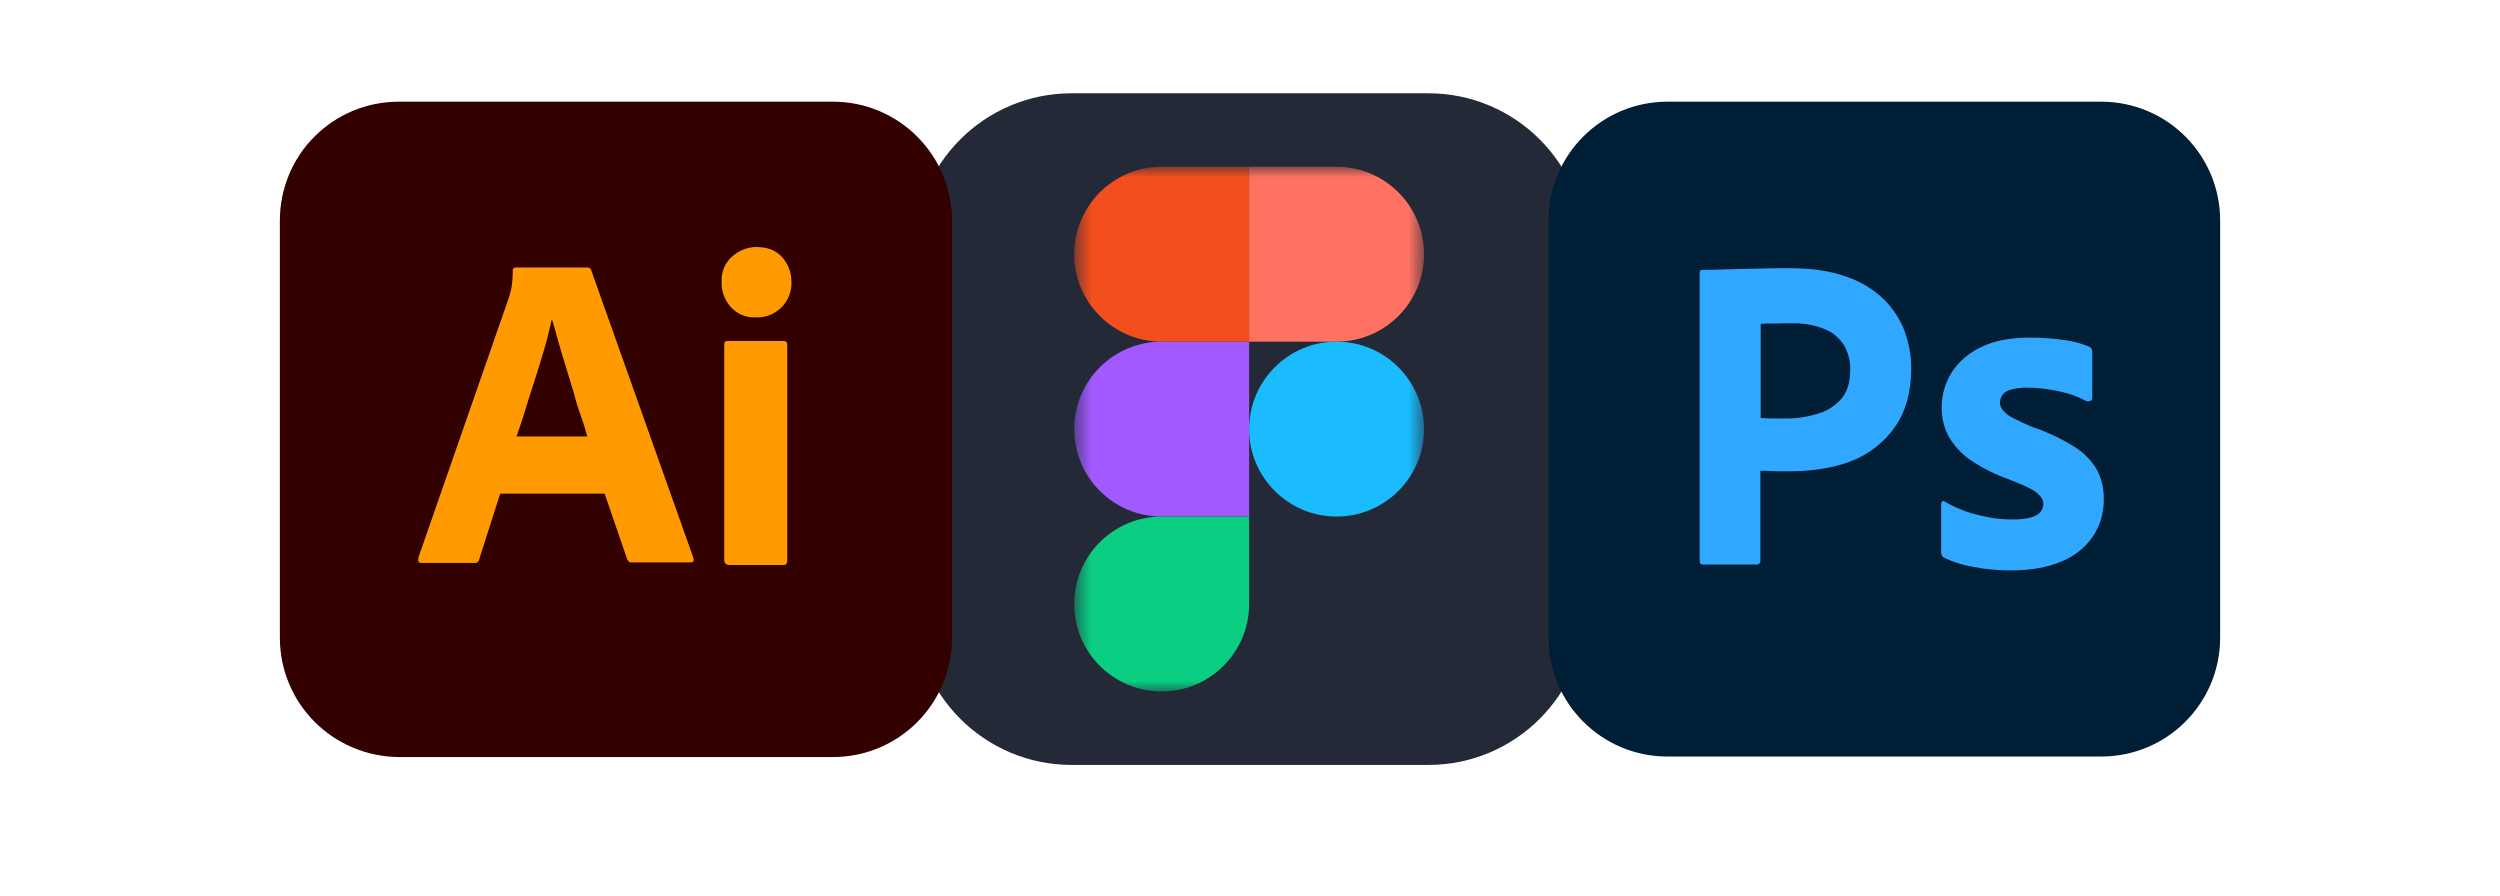 <?xml version="1.0" encoding="UTF-8"?> <svg xmlns="http://www.w3.org/2000/svg" width="134" height="48" viewBox="0 0 134 48" fill="none"><g filter="url(#filter0_n_328_456)"><rect width="134" height="48" rx="24" fill="white" fill-opacity="0.3"></rect></g><path d="M76.562 5H57.438C52.778 5 49 8.778 49 13.438V32.562C49 37.222 52.778 41 57.438 41H76.562C81.222 41 85 37.222 85 32.562V13.438C85 8.778 81.222 5 76.562 5Z" fill="#242938"></path><mask id="mask0_328_456" style="mask-type:luminance" maskUnits="userSpaceOnUse" x="57" y="8" width="20" height="30"><path d="M57.578 8.938H76.332V37.062H57.578V8.938Z" fill="white"></path></mask><g mask="url(#mask0_328_456)"><path d="M62.266 37.062C64.853 37.062 66.953 34.963 66.953 32.375V27.688H62.266C59.678 27.688 57.578 29.788 57.578 32.375C57.578 34.963 59.678 37.062 62.266 37.062Z" fill="#0ACF83"></path><path d="M57.578 23C57.578 20.413 59.678 18.312 62.266 18.312H66.953V27.687H62.266C59.678 27.687 57.578 25.587 57.578 23Z" fill="#A259FF"></path><path d="M57.578 13.625C57.578 11.037 59.678 8.938 62.266 8.938H66.953V18.312H62.266C59.678 18.312 57.578 16.212 57.578 13.625Z" fill="#F24E1E"></path><path d="M66.953 8.938H71.641C74.228 8.938 76.328 11.037 76.328 13.625C76.328 16.212 74.228 18.312 71.641 18.312H66.953V8.938Z" fill="#FF7262"></path><path d="M76.328 23C76.328 25.587 74.228 27.687 71.641 27.687C69.053 27.687 66.953 25.587 66.953 23C66.953 20.413 69.053 18.312 71.641 18.312C74.228 18.312 76.328 20.413 76.328 23Z" fill="#1ABCFE"></path></g><path d="M21.384 5.45H44.644C48.159 5.45 51.028 8.291 51.028 11.835V34.194C51.028 37.71 48.188 40.578 44.644 40.578H21.384C17.841 40.55 15 37.71 15 34.166V11.835C15 8.291 17.841 5.45 21.384 5.45Z" fill="#330000"></path><path d="M32.408 26.459H26.811L25.686 29.975C25.658 30.115 25.545 30.2 25.405 30.172H22.592C22.424 30.172 22.395 30.087 22.424 29.89L27.261 15.996C27.317 15.856 27.345 15.687 27.402 15.49C27.458 15.181 27.486 14.843 27.486 14.506C27.458 14.421 27.542 14.365 27.599 14.337H31.48C31.592 14.337 31.649 14.393 31.677 14.45L37.161 29.89C37.217 30.059 37.161 30.143 37.02 30.143H33.87C33.758 30.172 33.674 30.087 33.617 29.975L32.408 26.459ZM27.683 23.393H31.48C31.395 23.084 31.283 22.69 31.142 22.325C31.002 21.931 30.861 21.481 30.749 21.031C30.608 20.553 30.467 20.103 30.327 19.653C30.186 19.175 30.045 18.753 29.933 18.331C29.82 17.909 29.708 17.515 29.595 17.15H29.567C29.427 17.797 29.258 18.443 29.061 19.09C28.836 19.822 28.611 20.553 28.358 21.312C28.133 22.072 27.908 22.775 27.683 23.393ZM40.508 17.009C40.002 17.037 39.524 16.84 39.186 16.475C38.849 16.109 38.652 15.603 38.68 15.097C38.652 14.59 38.849 14.112 39.214 13.775C39.58 13.437 40.058 13.24 40.536 13.24C41.127 13.24 41.577 13.409 41.914 13.775C42.252 14.14 42.42 14.618 42.42 15.097C42.449 15.603 42.252 16.109 41.886 16.475C41.52 16.84 41.014 17.037 40.508 17.009ZM38.82 30.031V18.471C38.82 18.331 38.877 18.275 39.017 18.275H41.999C42.139 18.275 42.195 18.359 42.195 18.471V30.031C42.195 30.2 42.139 30.284 41.999 30.284H39.045C38.905 30.256 38.82 30.172 38.82 30.031Z" fill="#FF9A00"></path><path d="M89.375 5.45H112.625C116.15 5.45 119 8.3 119 11.825V34.175C119 37.7 116.15 40.55 112.625 40.55H89.375C85.85 40.55 83 37.7 83 34.175V11.825C83 8.3 85.85 5.45 89.375 5.45Z" fill="#001E36"></path><path d="M95.902 14.375C95.452 14.375 95.002 14.375 94.537 14.39C94.072 14.405 93.636 14.405 93.231 14.42C92.826 14.435 92.452 14.435 92.092 14.45C91.746 14.465 91.507 14.465 91.251 14.465C91.147 14.465 91.102 14.525 91.102 14.63V30.065C91.102 30.2 91.162 30.26 91.282 30.26H94.192C94.297 30.245 94.372 30.155 94.356 30.05V25.235C94.641 25.235 94.852 25.235 95.002 25.25C95.152 25.265 95.391 25.265 95.751 25.265C96.982 25.265 98.107 25.13 99.126 24.755C100.102 24.395 100.942 23.765 101.542 22.925C102.142 22.085 102.442 21.02 102.442 19.73C102.442 19.055 102.322 18.41 102.097 17.78C101.858 17.138 101.485 16.555 101.002 16.07C100.431 15.516 99.745 15.096 98.992 14.84C98.151 14.525 97.132 14.375 95.902 14.375ZM96.236 17.329C96.771 17.34 97.291 17.433 97.776 17.63C98.212 17.795 98.572 18.095 98.827 18.485C99.066 18.888 99.186 19.351 99.172 19.82C99.172 20.48 99.022 20.99 98.707 21.365C98.376 21.74 97.957 22.025 97.477 22.16C96.921 22.34 96.337 22.43 95.751 22.43H94.956C94.776 22.43 94.582 22.415 94.372 22.4V17.36C94.477 17.345 94.687 17.33 94.987 17.345C95.272 17.33 95.617 17.33 96.007 17.33C96.083 17.328 96.16 17.328 96.236 17.329ZM108.817 18.095C107.752 18.095 106.866 18.26 106.162 18.62C105.517 18.92 104.962 19.4 104.587 20C104.257 20.555 104.076 21.17 104.076 21.815C104.064 22.346 104.182 22.871 104.422 23.345C104.702 23.85 105.092 24.285 105.562 24.62C106.222 25.071 106.938 25.434 107.692 25.7C108.427 25.985 108.922 26.21 109.162 26.405C109.402 26.6 109.522 26.795 109.522 27.005C109.522 27.275 109.357 27.53 109.117 27.635C108.847 27.77 108.442 27.845 107.872 27.845C107.272 27.845 106.672 27.77 106.101 27.62C105.447 27.474 104.819 27.226 104.242 26.885C104.197 26.855 104.152 26.84 104.107 26.87C104.062 26.9 104.047 26.96 104.047 27.005V29.615C104.032 29.735 104.107 29.84 104.212 29.9C104.698 30.127 105.213 30.289 105.742 30.38C106.417 30.515 107.091 30.575 107.781 30.575C108.861 30.575 109.762 30.41 110.497 30.095C111.172 29.825 111.757 29.36 112.176 28.76C112.57 28.17 112.774 27.474 112.761 26.765C112.776 26.23 112.658 25.699 112.417 25.22C112.131 24.71 111.726 24.29 111.231 23.975C110.507 23.52 109.732 23.153 108.922 22.88C108.56 22.73 108.204 22.565 107.856 22.385C107.662 22.28 107.482 22.145 107.347 21.98C107.257 21.86 107.197 21.725 107.197 21.59C107.197 21.455 107.242 21.305 107.316 21.185C107.422 21.035 107.586 20.93 107.781 20.885C108.067 20.81 108.382 20.765 108.681 20.78C109.251 20.78 109.806 20.855 110.362 20.975C110.872 21.08 111.352 21.245 111.802 21.485C111.861 21.515 111.937 21.515 112.072 21.485C112.095 21.468 112.114 21.445 112.127 21.419C112.14 21.393 112.147 21.364 112.147 21.335V18.89C112.147 18.83 112.131 18.77 112.117 18.71C112.086 18.65 112.027 18.59 111.967 18.575C111.553 18.406 111.119 18.29 110.677 18.23C110.061 18.14 109.439 18.096 108.817 18.095Z" fill="#31A8FF"></path><defs><filter id="filter0_n_328_456" x="0" y="0" width="134" height="48" filterUnits="userSpaceOnUse" color-interpolation-filters="sRGB"><feFlood flood-opacity="0" result="BackgroundImageFix"></feFlood><feBlend mode="normal" in="SourceGraphic" in2="BackgroundImageFix" result="shape"></feBlend><feTurbulence type="fractalNoise" baseFrequency="2 2" stitchTiles="stitch" numOctaves="3" result="noise" seed="7302"></feTurbulence><feColorMatrix in="noise" type="luminanceToAlpha" result="alphaNoise"></feColorMatrix><feComponentTransfer in="alphaNoise" result="coloredNoise1"><feFuncA type="discrete"></feFuncA></feComponentTransfer><feComposite operator="in" in2="shape" in="coloredNoise1" result="noise1Clipped"></feComposite><feFlood flood-color="rgba(0, 0, 0, 0.25)" result="color1Flood"></feFlood><feComposite operator="in" in2="noise1Clipped" in="color1Flood" result="color1"></feComposite><feMerge result="effect1_noise_328_456"><feMergeNode in="shape"></feMergeNode><feMergeNode in="color1"></feMergeNode></feMerge></filter></defs></svg> 